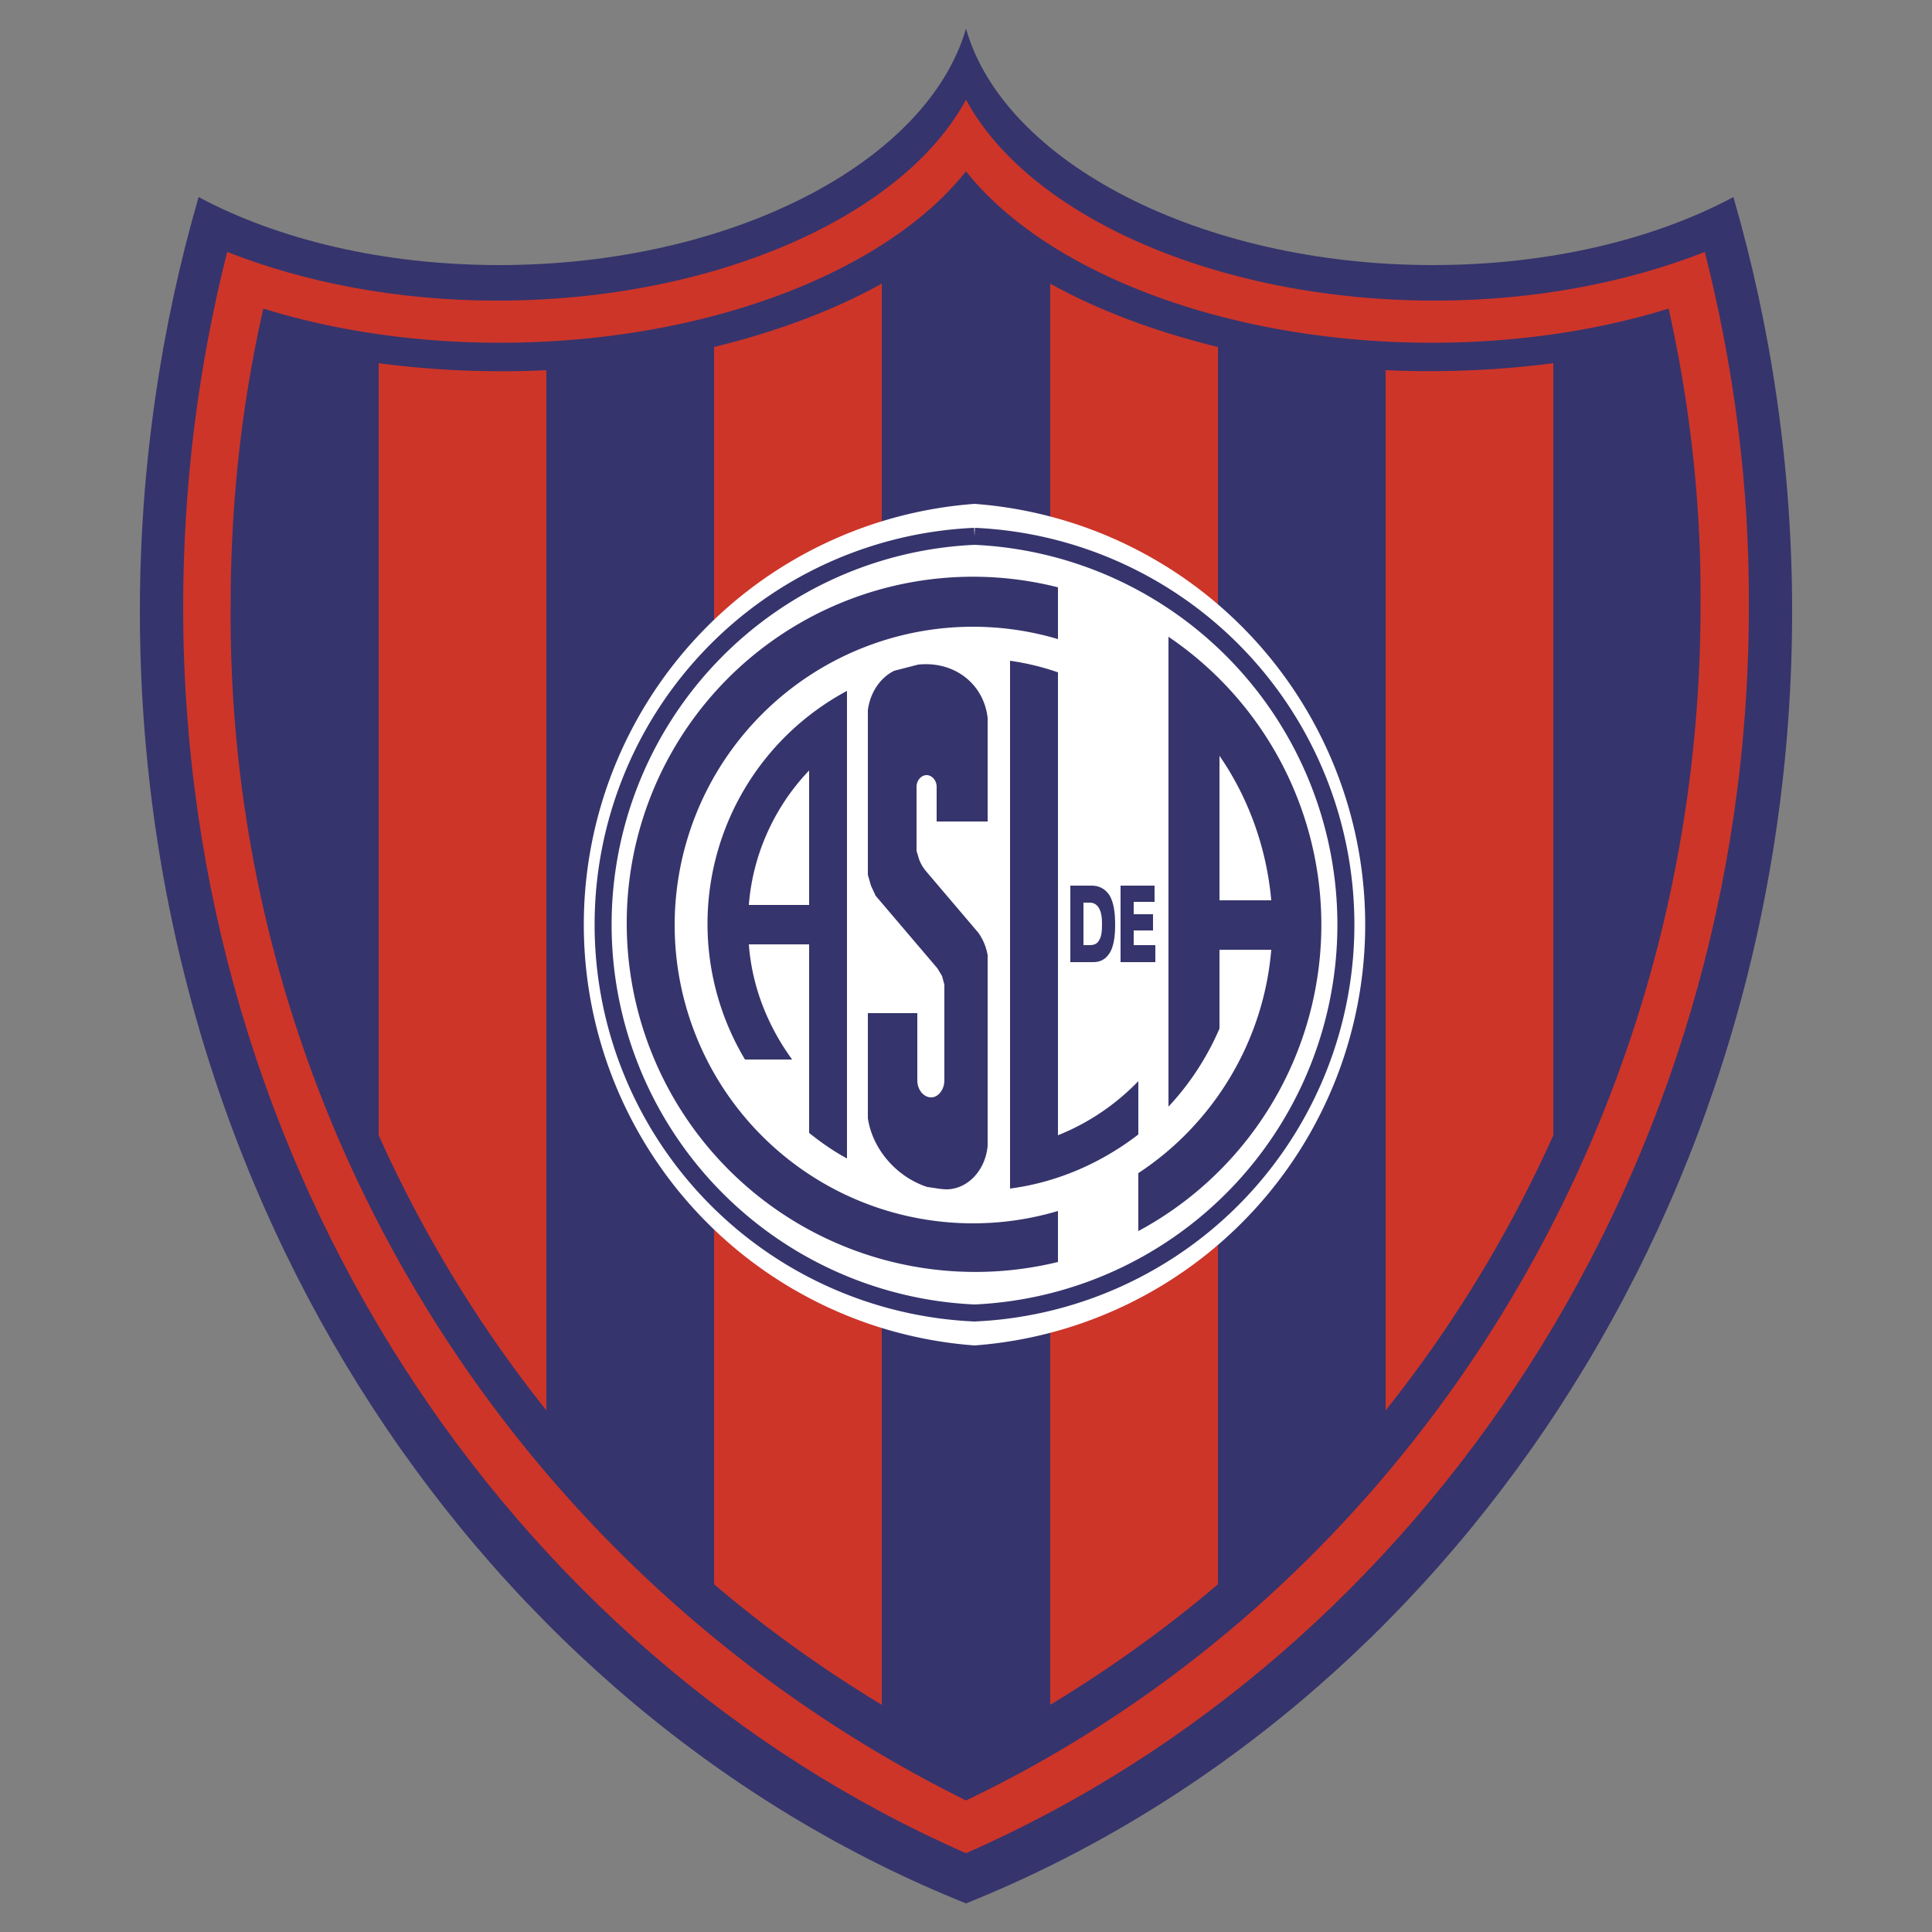 <svg fill="none" height="2500" width="2500" xmlns="http://www.w3.org/2000/svg"><rect width="100%" height="100%" fill="#808080" stroke="none"/><g clip-rule="evenodd" fill-rule="evenodd"><path d="m1250 2463c-623-250-1069-905-1069-1672 0-186 27-367 76-536 103 55 239 88 389 88 300 0 554-133 604-306 49 173 304 306 604 306 150 0 286-33 389-88 49 169 76 350 76 536 0 767-446 1422-1069 1672z" fill="#36346c"/><path d="m1250 2398c-593-260-1013-886-1013-1612 0-160 20-314 57-460 99 39 219 63 349 63 283 0 526-110 607-260 81 150 324 260 607 260 130 0 250-24 349-63 38 150 58 304 57 460 0 726-420 1352-1013 1612z" fill="#cd3529"/><path d="m1250 2337a1717 1717 0 0 1 -958-1556c0-134 15-265 44-390 91 29 197 46 311 46 269 0 504-94 603-226 99 132 334 226 603 226 114 0 220-17 311-46 29 128 44 259 43 390 1 691-393 1288-957 1556z" fill="#36346c" stroke="#cd3529" stroke-miterlimit="3" stroke-width="13"/><path d="m1359 367c61 34 135 62 217 82v1601c-68 58-141 110-217 156zm434 112a1253 1253 0 0 0 217-9v999c-57 127-130 247-217 356zm-652 1727c-76-46-149-98-217-156v-1601c82-20 156-48 217-82zm-434-381c-87-109-160-229-217-356v-999a1218 1218 0 0 0 217 9z" fill="#cd3529"/><path d="m1261 652a546 546 0 0 1 0 1089 546 546 0 0 1 0-1089z" fill="#fff"/><g fill="#36346c"><path d="m1369 1633v-66a386 386 0 1 1 0-740v-67a448 448 0 0 0 -558 437 451 451 0 0 0 558 436z"/><path d="m1307 855c21 3 42 8 62 15v599c40-16 75-40 104-70v69c-48 37-105 62-166 70zm-211 644c-17-9-34-21-49-33v-244h-78c4 54 24 105 56 149h-61a342 342 0 0 1 132-477zm-49-328v-174c-45 47-73 109-78 174zm231-242v134h-66v-45c0-8-6-15-13-15s-13 7-13 15v83l3 10c2 6 5 11 9 16l68 80a71 71 0 0 1 12 29v247c-3 31-25 55-52 56-9 0-17-2-26-3-40-13-71-49-77-89v-136h64v87c0 12 8 22 18 22 9 0 17-10 17-22v-124l-3-11-6-10-80-94-6-13-4-14v-213c3-23 16-42 34-51l31-8c47-5 85 25 90 69zm234-105a450 450 0 0 1 -39 769v-75c96-63 162-169 172-289h-67v102c-16 37-38 71-66 101zm133 341c-6-67-29-132-67-187v187z"/></g></g><path d="m1261 694a503 503 0 0 1 0 1005 503 503 0 0 1 0-1005" stroke="#36346c" stroke-miterlimit="3" stroke-width="22"/><path clip-rule="evenodd" d="m1422 1175c3 5 4 12 4 21 0 10-1 17-4 21-2 4-6 6-12 6h-8v-55h8c5 0 9 2 12 7zm-7 70c9 0 16-4 21-12s7-21 7-36c0-17-2-29-7-38-5-8-13-13-23-13h-28v99zm35 0v-99h44v21h-27v16h25v21h-25v19h28v22z" fill="#36346c" fill-rule="evenodd"/></svg>